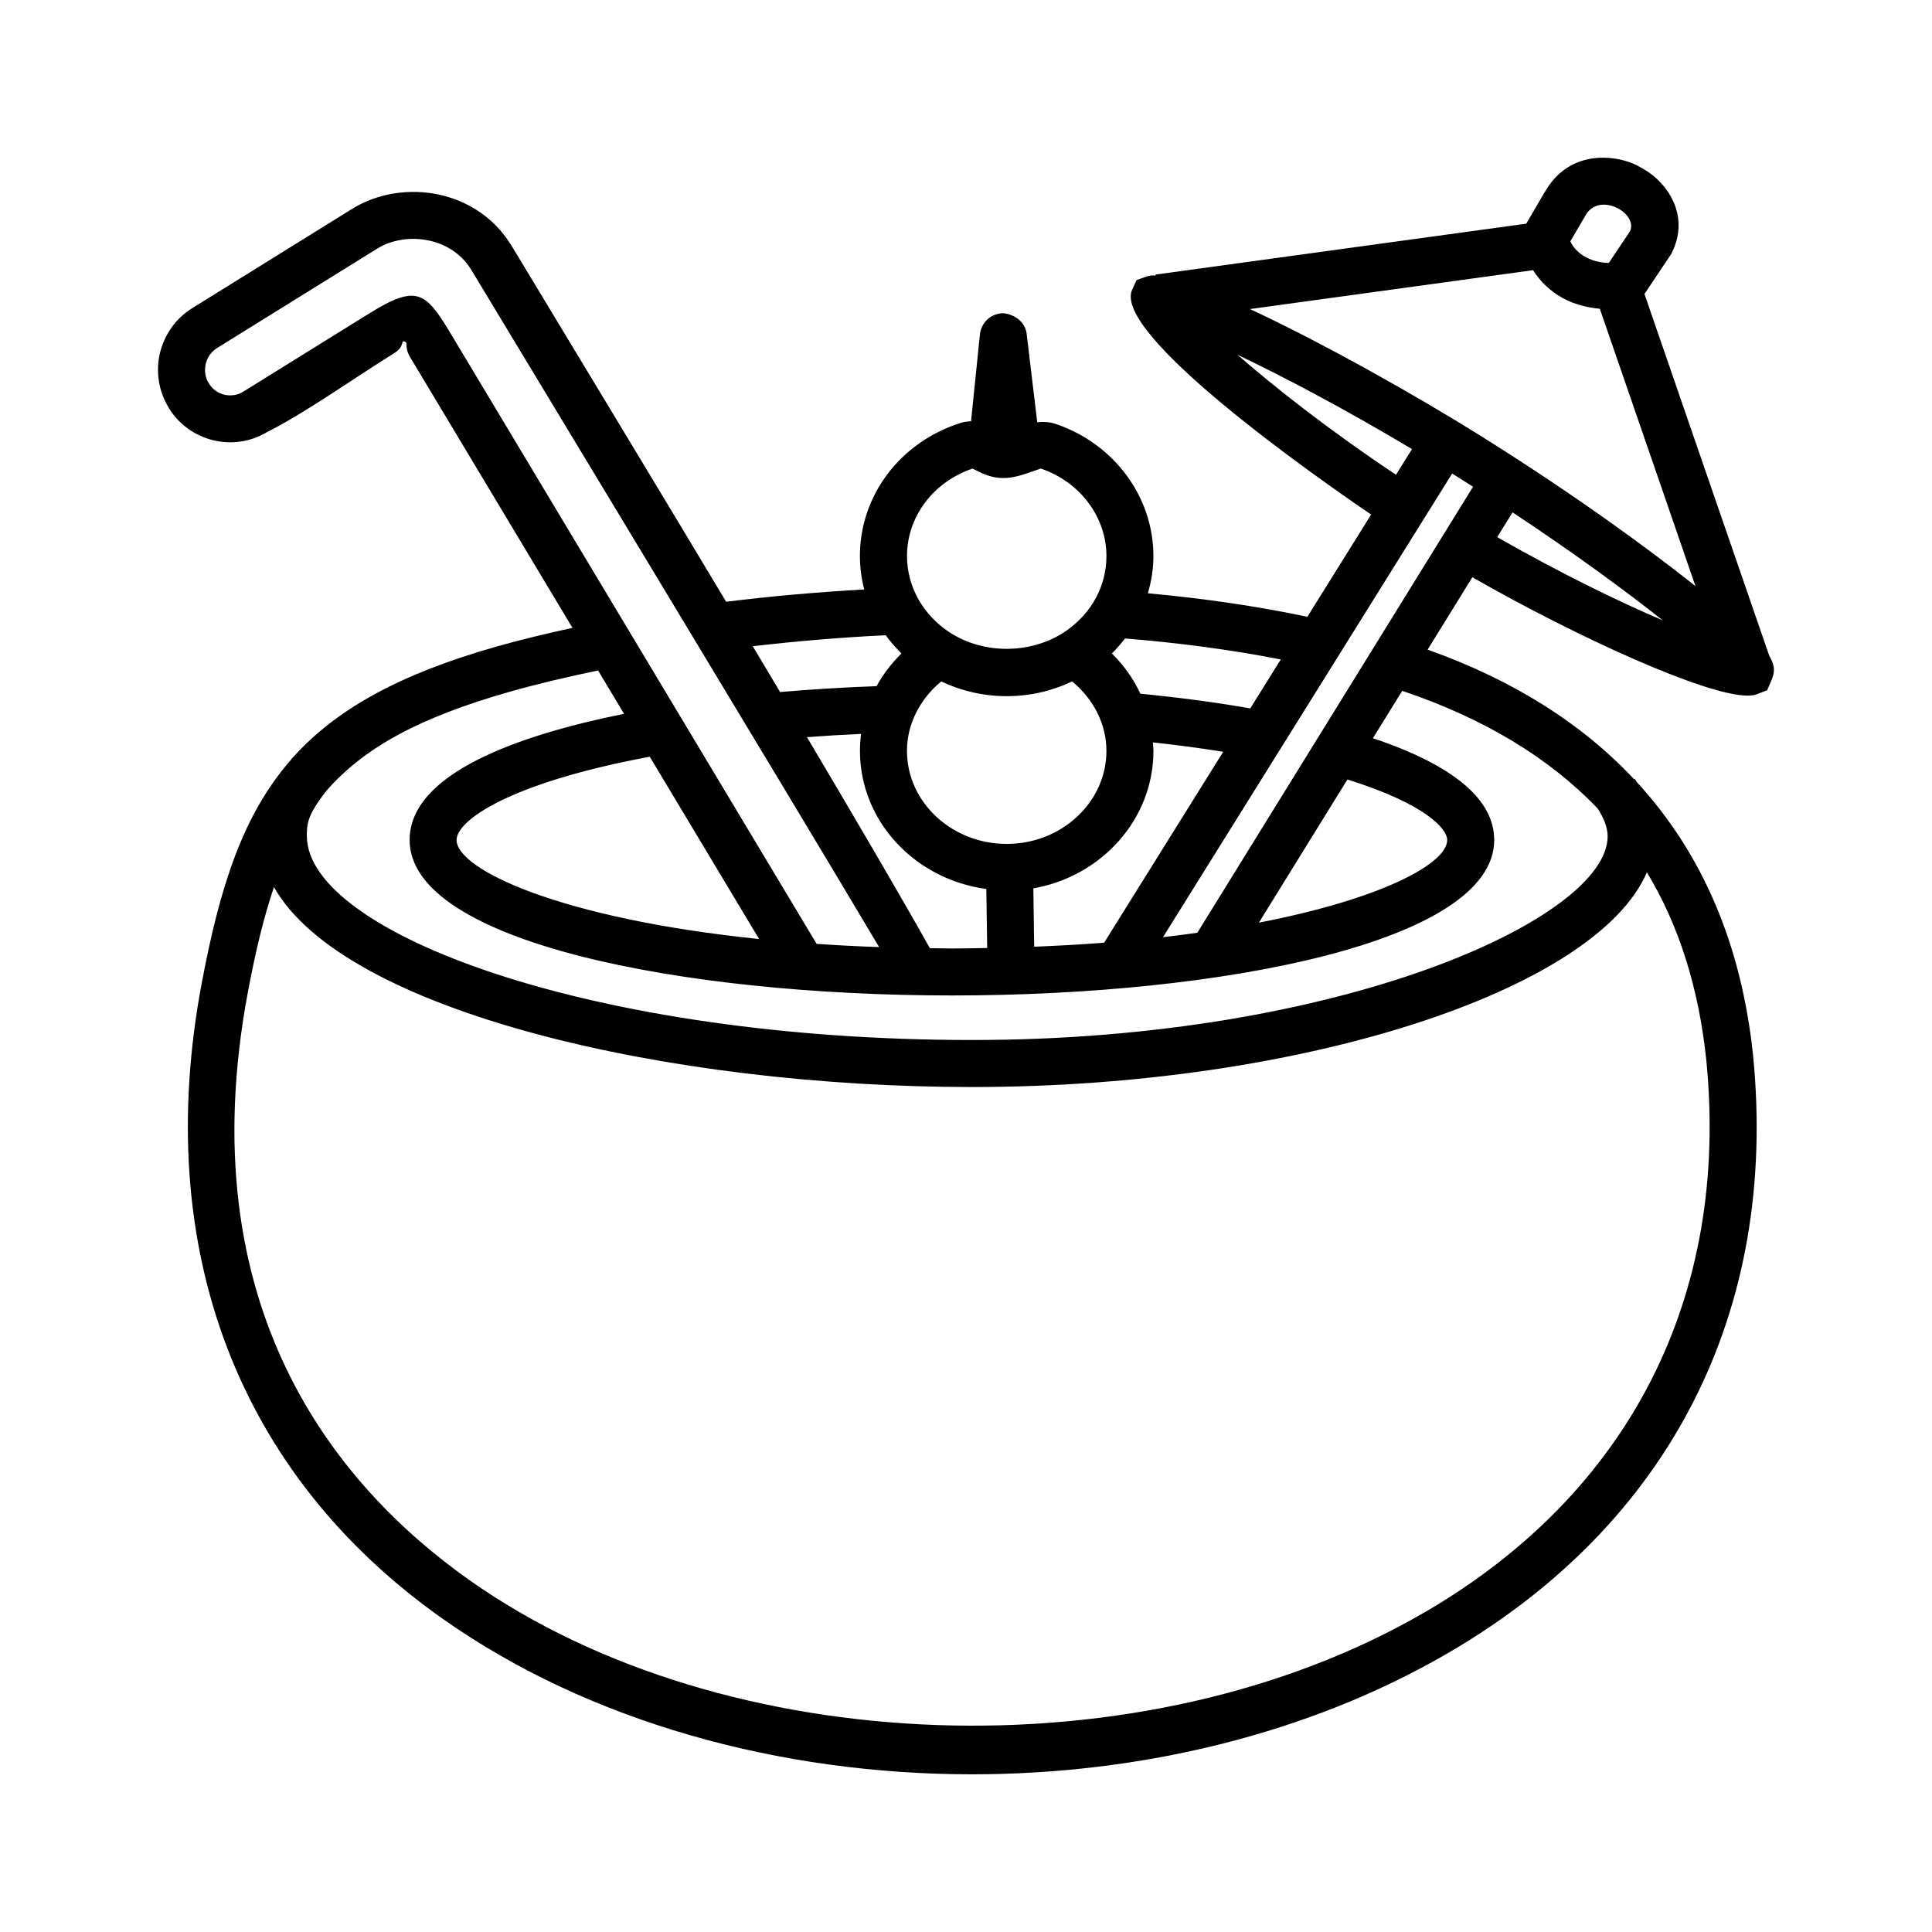 <?xml version="1.0" encoding="UTF-8"?>
<!-- Uploaded to: SVG Repo, www.svgrepo.com, Generator: SVG Repo Mixer Tools -->
<svg fill="#000000" width="800px" height="800px" version="1.1" viewBox="144 144 512 512" xmlns="http://www.w3.org/2000/svg">
 <path d="m612.88 317.81c-5.656-16.348-11.523-33.367-17.406-50.441-5.273-15.316-10.539-30.605-15.672-45.465l0.883-1.316 5.578-8.332 0.605-0.902 0.273-0.559c3.473-7.117 1.344-14.016-3.602-18.957-1.465-1.465-3.332-2.777-5.414-3.82v-0.051c-1.945-0.969-4.156-1.668-6.488-1.98-6.867-0.926-13.945 1.328-18.223 8.871l-0.016-0.012-3.988 6.832-0.934 1.598-98.258 13.492 0.035 0.242c-0.801-0.039-1.496 0-2.023 0.156l-3.023 1.039-1.176 2.57c-5.379 11.766 48.934 49.785 63.332 59.59l-16.895 27.09c-13.184-2.781-27.355-4.856-42.266-6.231 0.926-3.188 1.465-6.492 1.465-9.859 0-15.699-10.402-29.77-25.891-35.016-1.691-0.574-3.324-0.609-4.898-0.449l-2.797-23.398c-0.379-3.148-3.098-5.195-6.238-5.492-3.18 0.023-5.824 2.438-6.152 5.598l-2.352 23.035c-0.863 0.031-1.754 0.133-2.695 0.422-16.012 5.008-26.758 19.191-26.758 35.293 0 2.988 0.402 5.961 1.145 8.852-12.324 0.707-24.582 1.758-36.59 3.266-15.582-26-30.961-51.453-41.988-69.707l-15.055-24.934-0.145-0.195c-4.539-7.211-11.523-11.453-18.898-13.059-7.871-1.715-16.434-0.328-22.953 3.723l-42.465 26.363c-4.449 2.762-7.391 7.109-8.543 11.887-1.117 4.695-0.457 9.871 2.242 14.367l0.145 0.281c2.719 4.379 6.977 7.289 11.668 8.457 4.719 1.164 9.879 0.527 14.348-2.16 9.898-4.949 23.738-14.742 33.656-20.898 2.934-1.82 1.648-3.426 2.762-3.078 1.109 0.344-0.223 1.305 1.535 4.231l42.961 71.637c-6.977 1.527-13.754 3.148-20.012 4.922-25.852 7.34-42.516 16.617-53.957 29.305l-0.047-0.035c-0.246 0.301-0.422 0.562-0.656 0.855-12.652 14.484-18.73 33.379-23.566 59.047-13.227 70.242 9.41 130.06 63.758 168.45 38.762 27.383 89.461 41.277 140.37 41.277 44.508 0 89.18-10.621 126.16-32.145 58.801-34.199 87.508-90.418 80.832-158.33-3.082-29.438-13.453-53.617-30.844-72.5-0.188-0.281-0.316-0.562-0.516-0.848l-0.172 0.121c-13.871-14.793-32.086-26.293-54.723-34.352l11.855-19.176c28.102 16.051 61.879 31.379 72.961 31.371 0.855 0 1.578-0.09 2.152-0.277l3.012-1.145 1.102-2.578c0.801-1.863 1.234-3.602-0.547-6.547zm-48.73-116.68c3.578-6.531 14.137-0.629 11.785 4.211-1.859 2.781-3.719 5.559-5.578 8.332-3.871 0-8.422-1.848-10.195-5.715zm-92.207 36.891c12 5.703 28.098 14.152 46.25 24.992l-4.242 6.801c-17.801-11.875-32.051-23.113-42.008-31.793zm29.137 112.55c20.57 6.445 26.441 13.02 26.441 16.047 0 6.141-16.988 15.527-49.898 21.891zm-39.773 40.617c-2.961 0.414-5.945 0.82-9.105 1.18l76.625-122.87c0.449 0.277 0.883 0.539 1.328 0.82 1.441 0.902 2.812 1.789 4.219 2.68zm-116.14 1.664c-52.734-5.41-80.168-18.434-80.168-26.242 0-5.125 13.758-15.09 51.191-22.07zm45.254 2.426c-7.648-13.664-19.434-33.785-32.566-55.922 4.727-0.359 9.496-0.645 14.332-0.863-0.191 1.48-0.289 2.977-0.289 4.484 0 18.707 14.617 34.074 33.488 36.613l0.227 15.645c-3.098 0.051-6.137 0.125-9.352 0.125-2.008-0.008-3.883-0.066-5.84-0.082zm37.703-70.699c5.648 4.66 9.09 11.301 9.09 18.395 0 13.602-11.859 24.672-26.426 24.672-14.574 0-26.434-11.07-26.434-24.672 0-7.082 3.441-13.73 9.09-18.395 5.359 2.555 11.266 3.914 17.348 3.914 6.102 0 11.98-1.359 17.332-3.914zm-10.055 70.312-0.223-15.461c18.07-3.188 31.824-18.285 31.824-36.449 0-0.75-0.098-1.492-0.141-2.238 6.473 0.707 12.688 1.531 18.637 2.484l-31.559 50.602c-5.894 0.457-12.09 0.805-18.539 1.062zm65.352-76.133-8.09 12.977c-9.062-1.598-18.836-2.887-29.113-3.894-1.844-3.934-4.394-7.543-7.562-10.672 1.266-1.25 2.43-2.574 3.492-3.969 14.551 1.172 28.371 3.039 41.273 5.559zm-81.68-50.582c0.297 0.133 0.594 0.301 0.898 0.457 1.617 0.816 4.07 2.055 7.18 2.055 2.695 0 5.133-0.832 7.281-1.57 1.023-0.348 2.559-0.871 2.695-0.957 10.418 3.523 17.422 12.852 17.422 23.207 0 7.809-3.84 14.992-10.523 19.703-8.961 6.324-21.922 6.523-31.125 0.457-3.359-2.215-6.156-5.168-8.09-8.539-2.035-3.562-3.113-7.578-3.113-11.621-0.012-10.414 6.949-19.66 17.375-23.191zm-23.012 44.164c1.238 1.727 2.648 3.332 4.176 4.836-2.629 2.594-4.883 5.492-6.609 8.664-8.672 0.316-17.23 0.828-25.559 1.562-2.398-4.027-4.816-8.07-7.25-12.148 11.613-1.332 23.387-2.344 35.242-2.914zm-136.84-85.297-33.422 20.75c-3.129 1.945-7.25 0.934-9.16-2.246-1.91-3.18-0.918-7.367 2.211-9.309l42.465-26.363c7.281-4.519 19.289-3.285 24.762 5.391 8.664 14.41 81.266 134.37 108.23 179.72-5.742-0.195-11.238-0.488-16.555-0.848l-96.992-161.75c-6.633-11.055-8.988-13.133-21.535-5.344zm279.6 344.26c-74.105 43.117-185.27 39.363-253.08-8.551-35.457-25.051-74.43-72.438-58.695-155.96 1.996-10.602 4.176-19.711 6.887-27.715 18.641 33.066 104.64 52.996 185.04 52.996 87.582 0 165.36-25.648 178.8-56.898 8.516 14.078 13.75 30.652 15.754 49.836 6.168 62.738-20.363 114.7-74.699 146.3zm45.945-212.99c1.652 2.586 2.606 5.059 2.606 7.324 0 21.734-70.715 53.977-168.4 53.977-100.92 0-176.32-28.504-176.32-54.074 0-3.176 0.066-5.394 5.098-11.871 10.141-11.68 25.055-19.637 48.703-26.355 7.234-2.055 15.133-3.918 23.371-5.629l6.887 11.48c-27.512 5.559-56.828 15.645-56.828 33.449 0 27.051 72.301 41.195 143.72 41.195 71.414 0 143.71-14.152 143.71-41.195 0-10.793-10.855-19.84-32.145-26.98l7.769-12.559c21.66 7.32 38.891 17.695 51.828 31.238zm-26.656-71.961 4.062-6.57c16.426 10.863 30.012 20.852 39.805 28.621-11.68-4.981-27.066-12.465-43.867-22.051zm-3.996-26.598c-18.07-11.316-42.617-25.043-61.523-33.848l75.012-10.305c2.004 3.164 4.695 5.606 7.738 7.316 3.117 1.75 6.594 2.586 9.957 2.91 5.152 14.898 10.438 30.234 15.73 45.594 3.219 9.355 6.434 18.688 9.617 27.918-0.672-0.535-1.293-1.043-2.012-1.602-8.93-7.019-27.875-21.297-54.52-37.984z"/>
</svg>